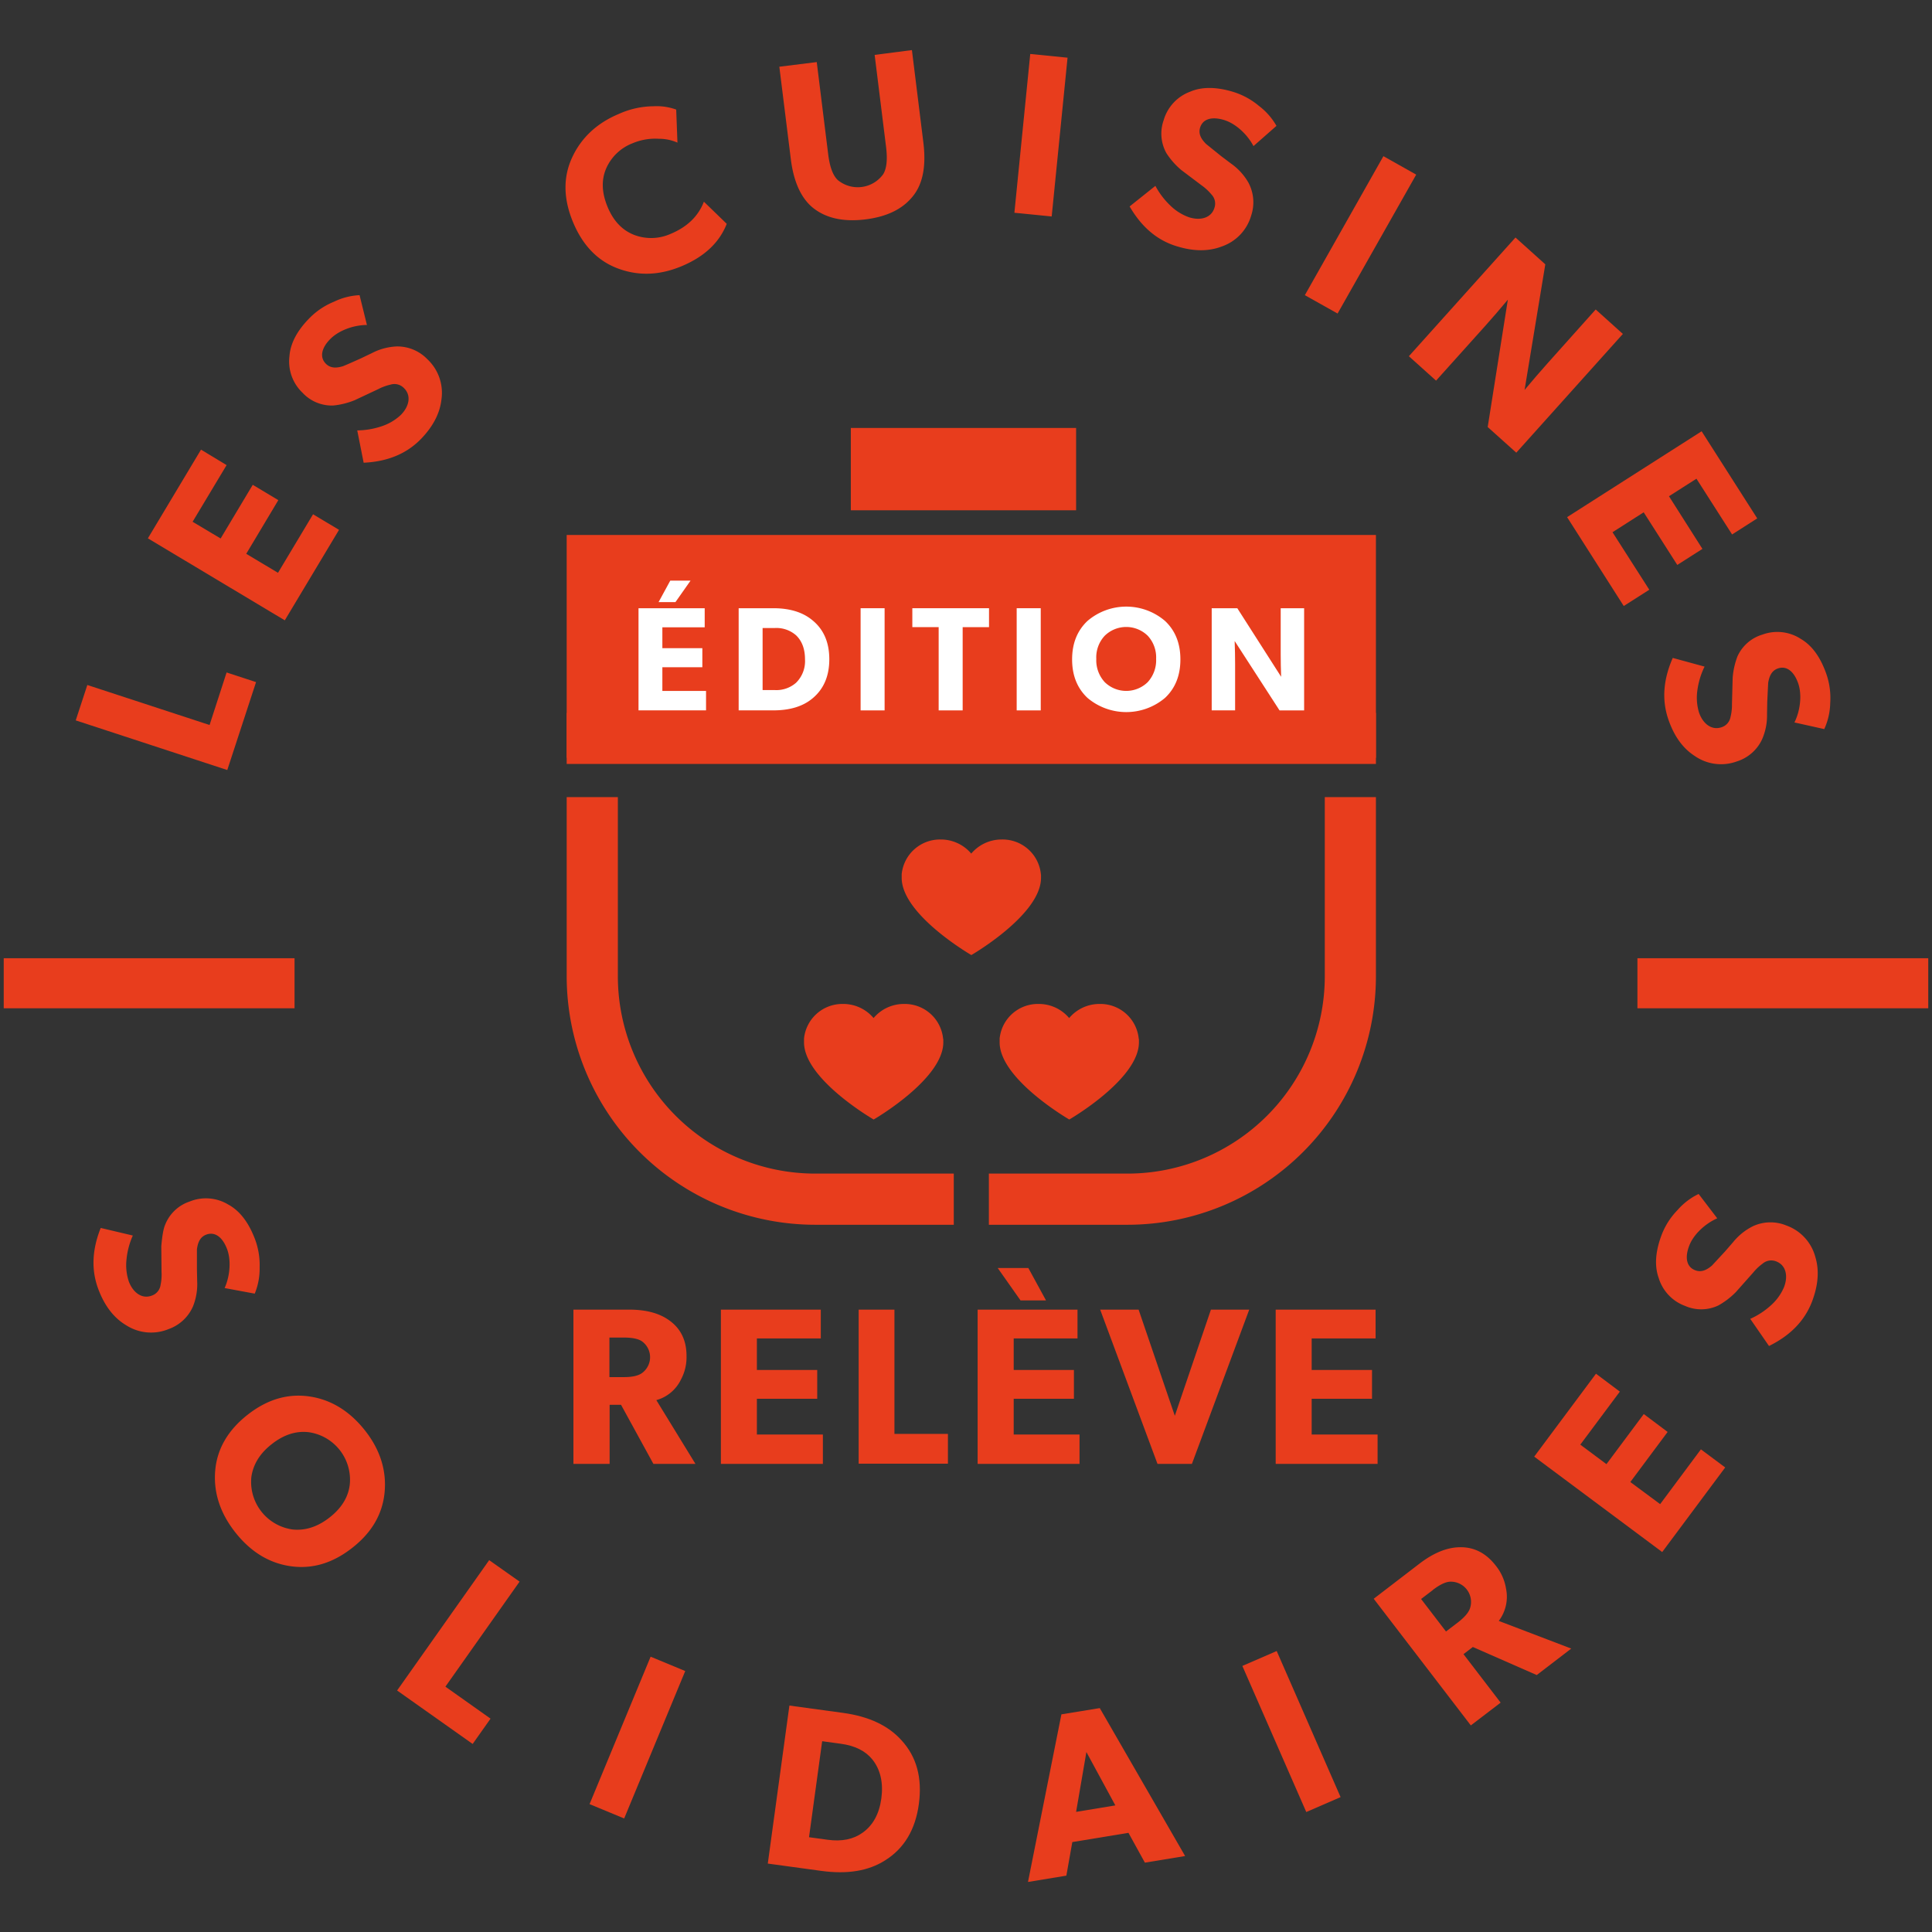 <svg id="LOGO" xmlns="http://www.w3.org/2000/svg" viewBox="0 0 648 648"><rect x="0" y="0" width="648" height="648" fill="#333333" stroke="none"/><defs><style>.cls-1{fill:#e83d1d;}.cls-2{fill:#fff;}</style></defs><path class="cls-1" d="M76,225.55l9.88,3.23-9.65,29.49L25.4,241.62l3.89-11.87,41,13.42Z"/><path class="cls-1" d="M105,172.49l8.71,5.22L95.52,208.06,49.6,180.56l17.82-29.75L76,156,64.6,175,74,180.61l10.77-18,8.58,5.14-10.76,18,10.65,6.37Z"/><path class="cls-1" d="M148.07,133.93c-.52,4.72-2.85,9.18-7,13.43-4.85,4.91-11.2,7.47-19.1,7.84l-2.15-10.84a26.4,26.4,0,0,0,8.28-1.42,17.24,17.24,0,0,0,6.34-3.77c2.89-2.93,3.52-6.55,1.1-8.95A4.43,4.43,0,0,0,131,129a16.9,16.9,0,0,0-4.1,1.5L119,134.21a25.56,25.56,0,0,1-7.23,1.8,13.39,13.39,0,0,1-10.29-4.27,14.48,14.48,0,0,1-4.4-12.21c.3-4.39,2.63-8.74,6.89-13a24.33,24.33,0,0,1,8-5.31A22,22,0,0,1,120.6,99l2.47,10c-4.49,0-9.48,1.87-12.26,4.68-3,3-3.69,6.17-1.48,8.35,1.71,1.69,3.9,1.34,5.76.78L117,122l4-1.78,3.72-1.78a19.84,19.84,0,0,1,8.33-2.24,14,14,0,0,1,10.28,4.27A15.46,15.46,0,0,1,148.07,133.93Z"/><path class="cls-1" d="M243.75,75.07c-2.49,6.33-7.51,11-15,14.16s-14.56,3.38-21.41.85-11.88-7.74-15.13-15.54-3.39-15-.36-21.62,8.28-11.6,15.65-14.68a28.84,28.84,0,0,1,11.69-2.6,19.35,19.35,0,0,1,7.61,1.11l.42,11.09A15.17,15.17,0,0,0,221,46.55,19.44,19.44,0,0,0,212.3,48a15.9,15.9,0,0,0-9,8.53c-1.66,3.88-1.47,8.17.5,12.9s4.92,7.78,8.85,9.34a16,16,0,0,0,12.3-.34c5.51-2.3,9.24-5.86,11.14-10.78Z"/><path class="cls-1" d="M305.86,16.8l3.84,31c.93,7.46-.07,13.29-3,17.33-3.41,4.72-8.84,7.51-16.39,8.45s-13.57-.43-18-4.18c-3.76-3.28-6.15-8.61-7.07-16.08l-3.85-30.94,12.55-1.56,3.84,30.94c.53,4.24,1.59,7.08,3.18,8.6a10.52,10.52,0,0,0,15.24-1.89c1.18-1.87,1.51-4.88,1-9.12l-3.84-30.94Z"/><path class="cls-1" d="M358.06,19.35l-5.32,53.26-12.51-1.25,5.32-53.26Z"/><path class="cls-1" d="M409.81,82.66c-4.43,1.71-9.46,1.69-15.16-.08-6.6-2-11.8-6.5-15.77-13.34l8.64-6.9A26.11,26.11,0,0,0,392.59,69a17.15,17.15,0,0,0,6.27,3.89c3.93,1.22,7.44.12,8.45-3.14a4.39,4.39,0,0,0-1-4.54,17,17,0,0,0-3.23-3L396.17,57a25.62,25.62,0,0,1-4.93-5.59,13.45,13.45,0,0,1-.94-11.1,14.48,14.48,0,0,1,8.81-9.53c4-1.75,9-1.68,14.75.11a24.71,24.71,0,0,1,8.39,4.63,22,22,0,0,1,5.88,6.7L420.42,49c-2.1-4-6-7.56-9.8-8.73-4.08-1.26-7.18-.44-8.1,2.53-.71,2.29.6,4.08,2,5.48l1.62,1.31,3.45,2.78,3.29,2.48a19.88,19.88,0,0,1,5.82,6.36,14,14,0,0,1,.95,11.09A15.47,15.47,0,0,1,409.81,82.66Z"/><path class="cls-1" d="M475,58.57l-26.37,46.59L437.65,99,464,52.38Z"/><path class="cls-1" d="M544.32,112l-35.75,39.83-9.59-8.6,6.76-42.72q-4.1,4.92-7.91,9.16l-16.17,18-9.12-8.19L508.3,79.66l10,9-6.95,42.12c2.58-3.1,5.11-6,7.65-8.87L535.2,103.8Z"/><path class="cls-1" d="M553.18,197.8l-8.57,5.46-19-29.81,45.12-28.8,18.65,29.22-8.43,5.39L569,160.56l-9.22,5.88L571,184.1l-8.43,5.38-11.27-17.65-10.46,6.68Z"/><path class="cls-1" d="M568.43,253.56c-4-2.57-6.94-6.65-8.87-12.3-2.23-6.53-1.69-13.35,1.49-20.59l10.67,2.91a25.85,25.85,0,0,0-2.42,8,17.29,17.29,0,0,0,.54,7.36c1.33,3.89,4.29,6.07,7.52,5a4.43,4.43,0,0,0,3.07-3.5,16.83,16.83,0,0,0,.48-4.35l.23-8.69a25.48,25.48,0,0,1,1.62-7.27,13.39,13.39,0,0,1,8.41-7.3,14.46,14.46,0,0,1,12.89,1.5c3.79,2.23,6.64,6.26,8.6,12a24.7,24.7,0,0,1,1.2,9.51,21.94,21.94,0,0,1-2,8.7l-10-2.23c2-4,2.56-9.32,1.28-13.06-1.38-4-3.87-6.06-6.81-5.05-2.27.77-2.94,2.89-3.27,4.8l-.11,2.09-.21,4.42-.07,4.12a19.8,19.8,0,0,1-1.71,8.45,13.93,13.93,0,0,1-8.4,7.3A15.45,15.45,0,0,1,568.43,253.56Z"/><rect class="cls-1" x="549.2" y="321.39" width="97.54" height="16.79"/><rect class="cls-1" x="1.25" y="321.39" width="97.54" height="16.79"/><path class="cls-1" d="M42.33,444.5c-4.08-2.42-7.18-6.39-9.31-12-2.46-6.45-2.17-13.29.76-20.64l10.77,2.54a25.85,25.85,0,0,0-2.13,8.12,17.24,17.24,0,0,0,.8,7.33c1.47,3.84,4.51,5.92,7.69,4.7A4.4,4.4,0,0,0,53.85,431a16.53,16.53,0,0,0,.33-4.36l-.08-8.69c.3-3.35.68-5.83,1.36-7.33A13.35,13.35,0,0,1,63.6,403a14.48,14.48,0,0,1,12.94,1c3.87,2.09,6.86,6,9,11.66a24.67,24.67,0,0,1,1.54,9.47,21.87,21.87,0,0,1-1.64,8.76l-10.1-1.87c1.84-4.11,2.22-9.41.81-13.1-1.52-4-4.08-5.92-7-4.81-2.25.86-2.84,3-3.1,4.92l0,2.09,0,4.42.08,4.13a20,20,0,0,1-1.4,8.5,14,14,0,0,1-8.15,7.6A15.46,15.46,0,0,1,42.33,444.5Z"/><path class="cls-1" d="M118.1,519.19c-6.65,5.21-13.58,7.19-20.85,6.09s-13.37-5-18.4-11.41-7.28-13.32-6.67-20.59,4.25-13.58,10.9-18.79,13.59-7.19,20.86-6.09,13.43,5,18.46,11.36,7.27,13.31,6.61,20.64S124.76,514,118.1,519.19ZM110.5,509q6-4.67,6.8-10.94a16.1,16.1,0,0,0-13.87-17.71q-6.3-.69-12.26,4c-4,3.11-6.23,6.76-6.86,11A16.12,16.12,0,0,0,98.19,513C102.45,513.42,106.53,512.09,110.5,509Z"/><path class="cls-1" d="M164.53,576.44l-6,8.49L133.19,567l30.88-43.72,10.2,7.2-24.88,35.23Z"/><path class="cls-1" d="M229.83,560.47l-20.48,49.45-11.61-4.81,20.48-49.45Z"/><path class="cls-1" d="M296.83,624c-5.58,3.54-12.62,4.69-21.31,3.51l-18-2.46,7.25-53,18,2.46c8.69,1.19,15.16,4.26,19.58,9.17,5.11,5.56,7,12.63,5.85,21.31S303.25,620,296.83,624Zm-4.22-33.85c-2.34-2.9-5.86-4.64-10.55-5.28l-6.3-.86-4.41,32.2,6.3.86c4.69.64,8.56-.16,11.6-2.33,3.55-2.49,5.64-6.35,6.35-11.5S295.35,593.58,292.61,590.15Z"/><path class="cls-1" d="M368.87,572.9l28.62,49.62L384,624.74l-5.51-10-18.83,3.1-2,11.26-12.87,2.12L356,575Zm-7.94,34.81,13.16-2.17-9.71-17.9Z"/><path class="cls-1" d="M428.21,553.76l21.43,49-11.51,5-21.44-49Z"/><path class="cls-1" d="M527,552.94l-11.57,8.88L494,552.41l-3.14,2.4,12.46,16.26-10,7.64-32.57-42.48L476,524.53c4.74-3.64,9.19-5.49,13.52-5.58,4.89-.13,8.93,2,12.14,6.14a16.41,16.41,0,0,1,3.46,7.71,13.42,13.42,0,0,1-2.43,10.86Zm-46.42-19.63-3.94,3,8.35,10.9,3.94-3c2.4-1.85,3.78-3.49,4.21-5.09a6.79,6.79,0,0,0-6.61-8.62C484.93,530.51,482.93,531.47,480.53,533.31Z"/><path class="cls-1" d="M570.49,486.12l8.15,6.07-21.13,28.37-42.93-32,20.72-27.81,8,6-13.26,17.79,8.77,6.54,12.52-16.8,8,6-12.51,16.8,10,7.41Z"/><path class="cls-1" d="M608.85,421.52c1.4,4.54,1,9.55-1.12,15.12-2.5,6.44-7.3,11.32-14.4,14.81l-6.29-9.1a26.21,26.21,0,0,0,7-4.6,17,17,0,0,0,4.31-6c1.49-3.83.63-7.41-2.55-8.65a4.43,4.43,0,0,0-4.6.72,17,17,0,0,0-3.17,3l-5.77,6.5a25.66,25.66,0,0,1-5.91,4.53,13.37,13.37,0,0,1-11.14.17,14.47,14.47,0,0,1-8.9-9.44c-1.47-4.15-1.06-9.07,1.13-14.71a24.46,24.46,0,0,1,5.2-8,22,22,0,0,1,7.09-5.41l6.24,8.17c-4.12,1.81-8,5.48-9.39,9.17-1.54,4-.93,7.13,2,8.25,2.25.87,4.12-.32,5.61-1.57l1.42-1.53,3-3.24,2.7-3.11a20,20,0,0,1,6.75-5.38,14,14,0,0,1,11.13-.17A15.43,15.43,0,0,1,608.85,421.52Z"/><path class="cls-1" d="M381.93,348.49c0-.05,0-.09,0-.14a12.92,12.92,0,0,0-13.08-11.62,13.29,13.29,0,0,0-10.25,4.73,13.27,13.27,0,0,0-10.25-4.73,12.9,12.9,0,0,0-13.07,11.62s0,.09,0,.14c0,.27,0,.55,0,.83v.28c0,12.39,23.36,25.89,23.36,25.89S382,362,382,349.6v-.28c0-.28,0-.56,0-.83Z"/><path class="cls-1" d="M316.32,348.49a.66.66,0,0,1,0-.14,12.92,12.92,0,0,0-13.09-11.62A13.27,13.27,0,0,0,293,341.46a13.27,13.27,0,0,0-10.25-4.73,12.92,12.92,0,0,0-13.08,11.62.66.66,0,0,1,0,.14c0,.27,0,.55,0,.83v.28c0,12.39,23.36,25.89,23.36,25.89s23.36-13.5,23.36-25.89v-.28c0-.28,0-.56,0-.83Z"/><path class="cls-1" d="M349.12,293.33a.57.57,0,0,0,0-.13A12.91,12.91,0,0,0,336,281.57a13.29,13.29,0,0,0-10.24,4.73,13.34,13.34,0,0,0-10.25-4.73,12.92,12.92,0,0,0-13.08,11.63s0,.09,0,.13q0,.42,0,.84v.27c0,12.39,23.36,25.89,23.36,25.89s23.37-13.5,23.37-25.89v-.27q0-.42,0-.84Z"/><path class="cls-1" d="M273.38,393.63H319.9v17.16H273.38a83.42,83.42,0,0,1-83.31-83.31V267.36h17.16v60.12A66.23,66.23,0,0,0,273.38,393.63Z"/><path class="cls-1" d="M461.49,267.36v60.12a83.38,83.38,0,0,1-83.26,83.31H331.67V393.63h46.56a66.2,66.2,0,0,0,66.11-66.15V267.36Z"/><path class="cls-1" d="M190.07,239.11v17.12H461.49V239.11Z"/><rect class="cls-1" x="190.07" y="179.43" width="271.42" height="74.74"/><path class="cls-2" d="M236.81,231.75v6.51H214.16V204h22.2v6.4h-14.2v7h13.41v6.4H222.16v7.95Zm-12-37h6.8l-5.06,7.2h-5.66Z"/><path class="cls-2" d="M272.59,234.18c-3.23,2.73-7.6,4.08-13.22,4.08H247.75V204h11.62c5.62,0,10,1.39,13.22,4.12,3.72,3.08,5.56,7.4,5.56,13S276.31,231.05,272.59,234.18ZM267,213.08a10,10,0,0,0-7.15-2.44h-4.07v20.81h4.07A10,10,0,0,0,267,229a10.17,10.17,0,0,0,3-7.85C270,217.69,269,215,267,213.08Z"/><path class="cls-2" d="M296.7,204v34.27h-8.05V204Z"/><path class="cls-2" d="M331.72,204v6.35h-8.84v27.92h-8.05V210.34H306V204Z"/><path class="cls-2" d="M349.07,204v34.27H341V204Z"/><path class="cls-2" d="M395.91,221.17c0,5.41-1.73,9.69-5.16,12.91a20.14,20.14,0,0,1-26,0c-3.42-3.22-5.16-7.5-5.16-12.91s1.74-9.68,5.16-12.91a20,20,0,0,1,26,0C394.18,211.49,395.91,215.76,395.91,221.17Zm-8.14-.2a10.66,10.66,0,0,0-2.83-7.75,10.31,10.31,0,0,0-14.4,0A10.63,10.63,0,0,0,367.7,221a10.83,10.83,0,0,0,2.84,7.8,10.31,10.31,0,0,0,14.4,0A10.87,10.87,0,0,0,387.77,221Z"/><path class="cls-2" d="M437.41,204v34.27h-8.25L414.11,215c.1,2.73.15,5.32.15,7.75v15.5h-7.85V204H415l14.7,23c-.1-2.58-.15-5.06-.15-7.5V204Z"/><rect class="cls-1" x="285.37" y="143.54" width="75.56" height="27.61"/><path class="cls-1" d="M233.26,491h-14.1L208.3,471.18h-3.83V491H192.33V439.25h18.59c5.77,0,10.27,1.2,13.64,3.67,3.83,2.77,5.7,6.75,5.7,11.84a15.82,15.82,0,0,1-1.87,7.95,13,13,0,0,1-8.25,6.9ZM209.2,448.62h-4.8v13.27h4.8c2.92,0,4.94-.46,6.22-1.43a6.57,6.57,0,0,0,0-10.5C214.22,449.07,212.12,448.62,209.2,448.62Z"/><path class="cls-1" d="M276,481.15V491H241.79V439.25H275.3v9.67H253.86v10.57H274.1v9.66H253.86v12Z"/><path class="cls-1" d="M317.94,480.93v10H288V439.25H300v41.68Z"/><path class="cls-1" d="M362.08,481.15V491H327.9V439.25h33.5v9.67H340v10.57H360.2v9.66H340v12ZM344.91,425.3l5.93,10.87h-8.55l-7.65-10.87Z"/><path class="cls-1" d="M406.15,439.25H419L399.77,491H388.23L369,439.25h12.89l12.15,35.61Z"/><path class="cls-1" d="M462.05,481.15V491H427.87V439.25h33.51v9.67H439.94v10.57h20.24v9.66H439.94v12Z"/></svg>